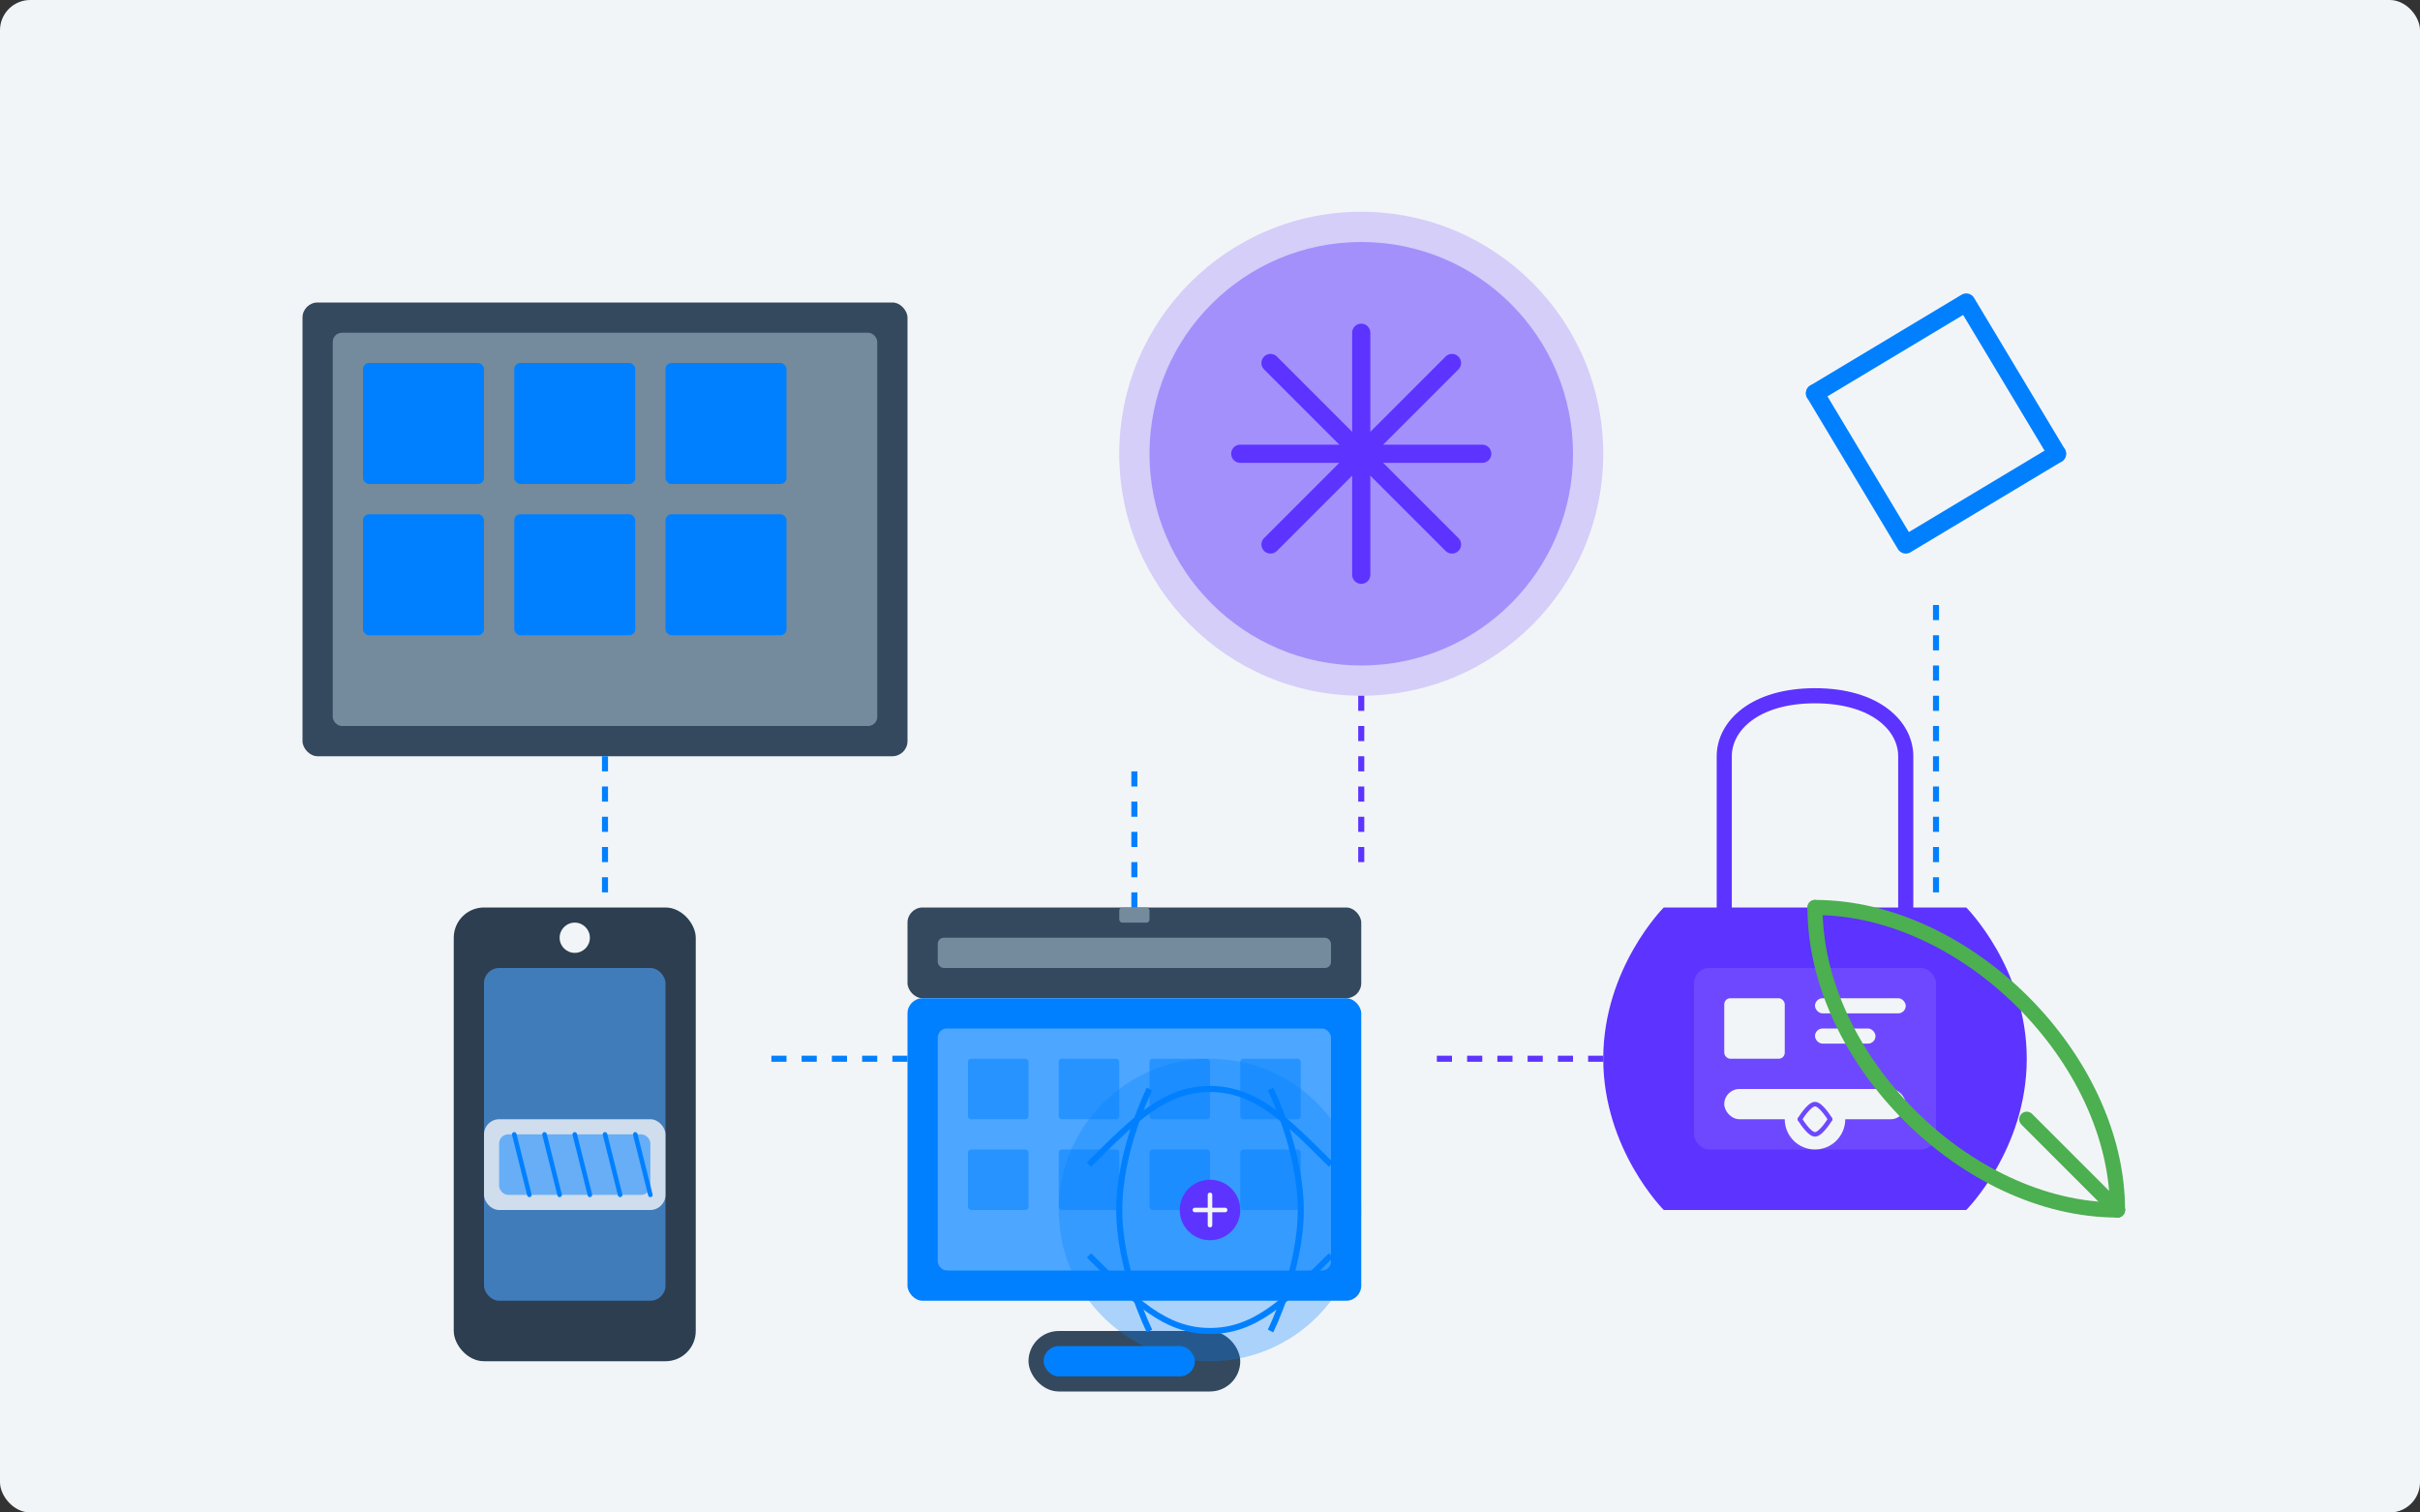 <svg width="800" height="500" viewBox="0 0 800 500" fill="none" xmlns="http://www.w3.org/2000/svg">
  <rect x="0" y="0" width="800" height="500" fill="#333333" stroke="none"/>
  <!-- Background -->
  <rect width="800" height="500" rx="10" fill="#F2F5F8"/>
  
  <!-- Sustainable/Eco-Friendly Elements -->
  
  <!-- Solar Panel -->
  <rect x="100" y="100" width="200" height="150" rx="5" fill="#34495E"/>
  <rect x="110" y="110" width="180" height="130" rx="3" fill="#748A9D"/>
  
  <!-- Solar Cells Pattern -->
  <rect x="120" y="120" width="40" height="40" rx="2" fill="#0080FF"/>
  <rect x="170" y="120" width="40" height="40" rx="2" fill="#0080FF"/>
  <rect x="220" y="120" width="40" height="40" rx="2" fill="#0080FF"/>
  <rect x="120" y="170" width="40" height="40" rx="2" fill="#0080FF"/>
  <rect x="170" y="170" width="40" height="40" rx="2" fill="#0080FF"/>
  <rect x="220" y="170" width="40" height="40" rx="2" fill="#0080FF"/>
  
  <!-- Recycled Electronics -->
  <circle cx="450" cy="150" r="80" fill="#5C33FF" fill-opacity="0.2"/>
  <circle cx="450" cy="150" r="70" fill="#5C33FF" fill-opacity="0.4"/>
  <path d="M410 150H490" stroke="#5C33FF" stroke-width="6" stroke-linecap="round"/>
  <path d="M450 110V190" stroke="#5C33FF" stroke-width="6" stroke-linecap="round"/>
  <path d="M420 120L480 180" stroke="#5C33FF" stroke-width="6" stroke-linecap="round"/>
  <path d="M480 120L420 180" stroke="#5C33FF" stroke-width="6" stroke-linecap="round"/>
  
  <!-- Recycling Arrows -->
  <path d="M600 130L650 100L680 150" stroke="#0080FF" stroke-width="6" stroke-linecap="round" stroke-linejoin="round"/>
  <path d="M680 150L630 180L600 130" stroke="#0080FF" stroke-width="6" stroke-linecap="round" stroke-linejoin="round"/>
  <circle cx="640" cy="150" r="10" fill="#F2F5F8"/>
  
  <!-- Water Bottle Filtration -->
  <rect x="150" y="300" width="80" height="150" rx="10" fill="#2C3E50"/>
  <rect x="160" y="320" width="60" height="110" rx="5" fill="#4DA6FF" fill-opacity="0.6"/>
  <circle cx="190" cy="310" r="5" fill="#F2F5F8"/>
  
  <!-- Filter Element -->
  <rect x="160" y="370" width="60" height="30" rx="5" fill="#F2F5F8" fill-opacity="0.8"/>
  <rect x="165" y="375" width="50" height="20" rx="3" fill="#0080FF" fill-opacity="0.5"/>
  <path d="M170 375L175 395" stroke="#0080FF" stroke-width="1.5" stroke-linecap="round"/>
  <path d="M180 375L185 395" stroke="#0080FF" stroke-width="1.5" stroke-linecap="round"/>
  <path d="M190 375L195 395" stroke="#0080FF" stroke-width="1.5" stroke-linecap="round"/>
  <path d="M200 375L205 395" stroke="#0080FF" stroke-width="1.5" stroke-linecap="round"/>
  <path d="M210 375L215 395" stroke="#0080FF" stroke-width="1.5" stroke-linecap="round"/>
  
  <!-- Solar Charger -->
  <rect x="300" y="300" width="150" height="30" rx="5" fill="#34495E"/>
  <rect x="310" y="310" width="130" height="10" rx="2" fill="#748A9D"/>
  
  <!-- Solar Panel on Charger -->
  <rect x="300" y="330" width="150" height="100" rx="5" fill="#0080FF"/>
  <rect x="310" y="340" width="130" height="80" rx="3" fill="#4DA6FF"/>
  
  <!-- Solar Cell Pattern -->
  <rect x="320" y="350" width="20" height="20" rx="1" fill="#0080FF" fill-opacity="0.5"/>
  <rect x="350" y="350" width="20" height="20" rx="1" fill="#0080FF" fill-opacity="0.5"/>
  <rect x="380" y="350" width="20" height="20" rx="1" fill="#0080FF" fill-opacity="0.5"/>
  <rect x="410" y="350" width="20" height="20" rx="1" fill="#0080FF" fill-opacity="0.5"/>
  <rect x="320" y="380" width="20" height="20" rx="1" fill="#0080FF" fill-opacity="0.5"/>
  <rect x="350" y="380" width="20" height="20" rx="1" fill="#0080FF" fill-opacity="0.5"/>
  <rect x="380" y="380" width="20" height="20" rx="1" fill="#0080FF" fill-opacity="0.5"/>
  <rect x="410" y="380" width="20" height="20" rx="1" fill="#0080FF" fill-opacity="0.5"/>
  
  <!-- USB Port -->
  <rect x="370" y="300" width="10" height="5" rx="1" fill="#748A9D"/>
  
  <!-- Battery Level -->
  <rect x="340" y="440" width="70" height="20" rx="10" fill="#34495E"/>
  <rect x="345" y="445" width="50" height="10" rx="5" fill="#0080FF"/>
  
  <!-- Eco-friendly Backpack -->
  <path d="M550 300H650C650 300 670 320 670 350C670 380 650 400 650 400H550C550 400 530 380 530 350C530 320 550 300 550 300Z" fill="#5C33FF"/>
  <path d="M570 300V250C570 240 580 230 600 230C620 230 630 240 630 250V300" stroke="#5C33FF" stroke-width="5" stroke-linecap="round"/>
  <rect x="560" y="320" width="80" height="60" rx="5" fill="#6E48FF"/>
  <rect x="570" y="330" width="20" height="20" rx="2" fill="#F2F5F8"/>
  <rect x="600" y="330" width="30" height="5" rx="2.5" fill="#F2F5F8"/>
  <rect x="600" y="340" width="20" height="5" rx="2.5" fill="#F2F5F8"/>
  <rect x="570" y="360" width="60" height="10" rx="5" fill="#F2F5F8"/>
  
  <!-- Recycled Material Symbol -->
  <circle cx="600" cy="370" r="10" fill="#F2F5F8"/>
  <path d="M595 370C595 370 598 365 600 365C602 365 605 370 605 370" stroke="#6E48FF" stroke-width="1.5" stroke-linecap="round" stroke-linejoin="round"/>
  <path d="M595 370C595 370 598 375 600 375C602 375 605 370 605 370" stroke="#6E48FF" stroke-width="1.5" stroke-linecap="round" stroke-linejoin="round"/>
  
  <!-- Earth/Environmental Elements -->
  <circle cx="400" cy="400" r="50" fill="#0080FF" fill-opacity="0.3"/>
  <path d="M360 385C375 370 385 360 400 360C415 360 425 370 440 385" stroke="#0080FF" stroke-width="2"/>
  <path d="M360 415C375 430 385 440 400 440C415 440 425 430 440 415" stroke="#0080FF" stroke-width="2"/>
  <path d="M380 360C380 360 370 380 370 400C370 420 380 440 380 440" stroke="#0080FF" stroke-width="2"/>
  <path d="M420 360C420 360 430 380 430 400C430 420 420 440 420 440" stroke="#0080FF" stroke-width="2"/>
  <circle cx="400" cy="400" r="10" fill="#5C33FF"/>
  <path d="M395 400H405" stroke="#F2F5F8" stroke-width="1.5" stroke-linecap="round"/>
  <path d="M400 395V405" stroke="#F2F5F8" stroke-width="1.5" stroke-linecap="round"/>
  
  <!-- Green Leaf Symbol -->
  <path d="M700 400C700 350 650 300 600 300" stroke="#4CAF50" stroke-width="5" stroke-linecap="round"/>
  <path d="M700 400C650 400 600 350 600 300" stroke="#4CAF50" stroke-width="5" stroke-linecap="round"/>
  <path d="M670 370L700 400" stroke="#4CAF50" stroke-width="5" stroke-linecap="round"/>
  
  <!-- Connecting Elements - Energy Flow -->
  <path d="M200 250L200 300" stroke="#0080FF" stroke-width="2" stroke-dasharray="5 5"/>
  <path d="M300 350L250 350" stroke="#0080FF" stroke-width="2" stroke-dasharray="5 5"/>
  <path d="M375 300L375 250" stroke="#0080FF" stroke-width="2" stroke-dasharray="5 5"/>
  <path d="M450 230L450 290" stroke="#5C33FF" stroke-width="2" stroke-dasharray="5 5"/>
  <path d="M550 350L470 350" stroke="#5C33FF" stroke-width="2" stroke-dasharray="5 5"/>
  <path d="M640 200L640 300" stroke="#0080FF" stroke-width="2" stroke-dasharray="5 5"/>
</svg>